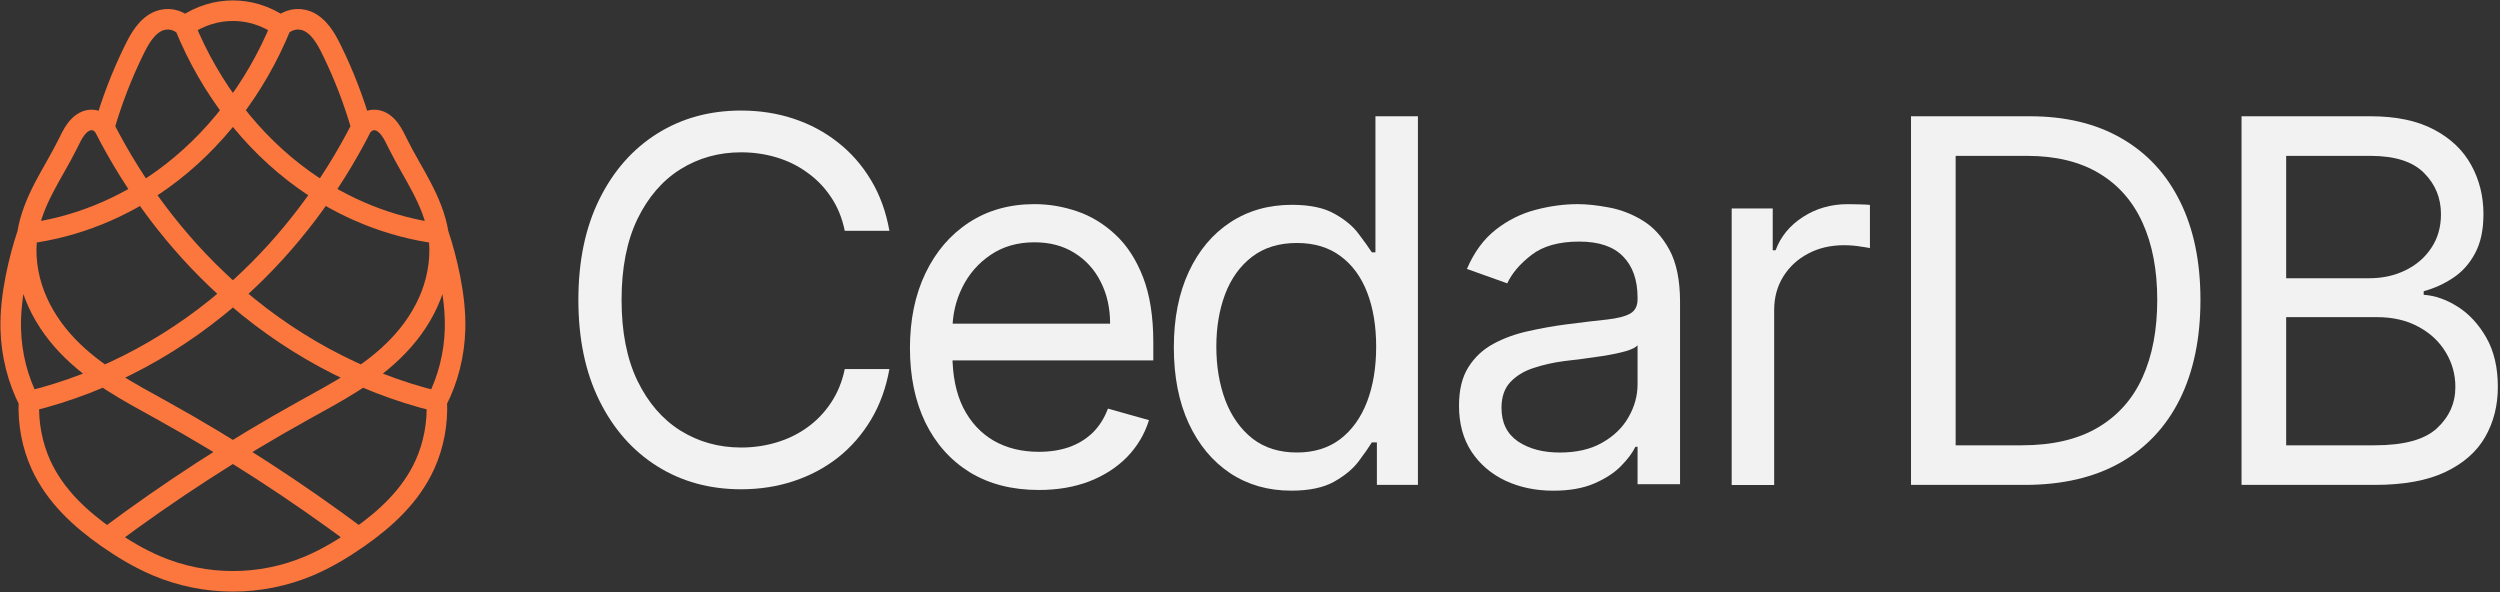 <?xml version="1.0" encoding="UTF-8" standalone="no"?>
<svg
   width="701"
   height="166"
   viewBox="0 0 701 166"
   fill="none"
   version="1.1"
   id="svg18"
   sodipodi:docname="CedarDB_Logo.svg"
   inkscape:version="1.2.2 (b0a8486541, 2022-12-01)"
   xmlns:inkscape="http://www.inkscape.org/namespaces/inkscape"
   xmlns:sodipodi="http://sodipodi.sourceforge.net/DTD/sodipodi-0.dtd"
   xmlns="http://www.w3.org/2000/svg"
   xmlns:svg="http://www.w3.org/2000/svg">
  <rect x="0" y="0" width="701" height="166" fill="#333333" stroke="none"/>
  <defs
     id="defs22" />
  <sodipodi:namedview
     id="namedview20"
     pagecolor="#ffffff"
     bordercolor="#666666"
     borderopacity="1.0"
     inkscape:showpageshadow="2"
     inkscape:pageopacity="0.0"
     inkscape:pagecheckerboard="0"
     inkscape:deskcolor="#d1d1d1"
     showgrid="false"
     inkscape:zoom="1.4216867"
     inkscape:cx="350.28814"
     inkscape:cy="83.351695"
     inkscape:window-width="1440"
     inkscape:window-height="832"
     inkscape:window-x="0"
     inkscape:window-y="0"
     inkscape:window-maximized="1"
     inkscape:current-layer="svg18" />
  <path
     d="M8.122 112.546C29.787 107.268 50.324 96.168 67.557 80.422C81.126 68.024 92.648 52.775 101.358 35.688M8.122 112.546C4.98 106.426 3.209 99.416 3.018 92.345C2.886 87.469 3.492 82.598 4.435 77.838C5.268 73.632 6.364 69.492 7.713 65.461M8.122 112.546C7.83 118.663 9.002 124.862 11.482 130.309C15.483 139.099 22.6 145.551 30.036 150.757M101.358 35.688C101.809 34.985 102.425 34.418 103.126 34.063C103.828 33.707 104.612 33.563 105.377 33.65C106.135 33.737 106.867 34.046 107.518 34.495C108.168 34.945 108.74 35.531 109.238 36.183C110.235 37.486 110.939 39.036 111.685 40.538C113.715 44.627 116.115 48.467 118.222 52.506C120.328 56.546 122.157 60.848 122.899 65.461M101.358 35.688C99.212 28.234 96.433 21.013 93.073 14.155C92.23 12.435 91.343 10.726 90.204 9.24C89.064 7.754 87.65 6.489 86.003 5.855C84.797 5.392 83.487 5.279 82.233 5.531C80.979 5.783 79.784 6.4 78.794 7.305M30.036 150.757C47.658 137.582 66.029 125.686 84.998 115.165C94.373 109.965 104.064 104.973 111.718 96.945C115.545 92.931 118.815 88.167 120.897 82.757C122.979 77.346 123.833 71.265 122.899 65.461M30.036 150.757C34.446 153.844 39.055 156.6 43.912 158.66C57.556 164.446 73.056 164.447 86.701 158.66C91.558 156.599 96.166 153.843 100.577 150.757M122.899 65.461C124.248 69.493 125.344 73.632 126.177 77.838C127.12 82.598 127.728 87.469 127.595 92.345C127.402 99.419 125.623 106.43 122.47 112.546M122.899 65.461C109.466 63.716 96.399 58.476 84.998 50.263C70.619 39.906 58.955 24.803 51.819 7.305M78.794 7.305C76.675 5.833 74.367 4.71 71.964 3.984C67.627 2.672 62.986 2.672 58.649 3.984C56.246 4.71 53.938 5.833 51.819 7.305M78.794 7.305C71.658 24.803 59.993 39.906 45.615 50.263C34.214 58.476 21.146 63.716 7.713 65.461M51.819 7.305C50.829 6.4 49.634 5.783 48.38 5.531C47.126 5.279 45.816 5.392 44.61 5.855C42.963 6.489 41.548 7.754 40.409 9.24C39.27 10.726 38.383 12.435 37.54 14.155C34.177 21.015 31.392 28.235 29.234 35.688M29.234 35.688C28.785 34.988 28.172 34.423 27.474 34.068C26.777 33.712 25.996 33.567 25.234 33.65C24.474 33.733 23.74 34.041 23.087 34.49C22.435 34.938 21.861 35.525 21.361 36.177C20.361 37.481 19.655 39.033 18.907 40.538C16.877 44.625 14.479 48.465 12.377 52.505C10.275 56.546 8.452 60.849 7.713 65.461M29.234 35.688C37.953 52.775 49.481 68.023 63.056 80.422C80.286 96.16 100.814 107.259 122.47 112.546M7.713 65.461C6.784 71.265 7.641 77.345 9.724 82.754C11.807 88.163 15.077 92.925 18.903 96.939C26.555 104.967 36.242 109.963 45.615 115.165C64.581 125.692 82.951 137.588 100.577 150.757M100.577 150.757C108.014 145.551 115.135 139.102 119.131 130.309C121.607 124.861 122.772 118.661 122.47 112.546"
     stroke="#FB773E"
     stroke-width="5.76"
     id="path2" />
  <path
     d="M628.525 135.966V32.6H664.663C671.864 32.6 677.803 33.845 682.48 36.335C687.157 38.791 690.639 42.106 692.927 46.278C695.215 50.417 696.359 55.01 696.359 60.057C696.359 64.498 695.569 68.166 693.987 71.059C692.439 73.953 690.387 76.241 687.83 77.924C685.306 79.606 682.564 80.851 679.603 81.659V82.668C682.766 82.87 685.945 83.98 689.142 85.999C692.338 88.018 695.013 90.912 697.167 94.68C699.32 98.449 700.397 103.058 700.397 108.509C700.397 113.691 699.219 118.351 696.864 122.49C694.509 126.629 690.791 129.909 685.71 132.332C680.629 134.755 674.017 135.966 665.874 135.966H628.525ZM641.042 124.862H665.874C674.051 124.862 679.855 123.281 683.287 120.118C686.753 116.921 688.486 113.052 688.486 108.509C688.486 105.01 687.594 101.78 685.811 98.819C684.027 95.824 681.487 93.435 678.189 91.652C674.892 89.835 670.989 88.926 666.48 88.926H641.042V124.862ZM641.042 78.025H664.259C668.028 78.025 671.426 77.284 674.455 75.804C677.517 74.323 679.939 72.237 681.722 69.545C683.539 66.853 684.448 63.691 684.448 60.057C684.448 55.514 682.867 51.661 679.704 48.499C676.541 45.302 671.527 43.704 664.663 43.704H641.042V78.025Z"
     fill="#0D222D"
     id="path4"
     style="fill:#f2f2f2" />
  <path
     d="M567.745 135.966H535.847V32.6H569.158C579.185 32.6 587.765 34.669 594.898 38.808C602.032 42.913 607.5 48.818 611.302 56.524C615.104 64.195 617.005 73.381 617.005 84.081C617.005 94.848 615.087 104.118 611.251 111.891C607.415 119.63 601.83 125.586 594.495 129.758C587.159 133.897 578.243 135.966 567.745 135.966ZM548.364 124.862H566.937C575.484 124.862 582.567 123.213 588.186 119.916C593.805 116.618 597.994 111.925 600.753 105.834C603.512 99.744 604.892 92.493 604.892 84.081C604.892 75.737 603.529 68.553 600.804 62.53C598.078 56.473 594.007 51.83 588.59 48.6C583.172 45.336 576.426 43.704 568.35 43.704H548.364V124.862Z"
     fill="#0D222D"
     id="path6"
     style="fill:#f2f2f2" />
  <path
     d="M485.564 135.985V58.461H497.072V70.17H497.88C499.293 66.334 501.85 63.222 505.551 60.833C509.252 58.444 513.425 57.249 518.068 57.249C518.943 57.249 520.037 57.266 521.349 57.3C522.661 57.334 523.654 57.384 524.327 57.451V69.565C523.923 69.464 522.998 69.312 521.551 69.11C520.138 68.875 518.64 68.757 517.059 68.757C513.29 68.757 509.925 69.548 506.964 71.129C504.037 72.677 501.715 74.83 499.999 77.59C498.317 80.315 497.476 83.427 497.476 86.927V135.985H485.564Z"
     fill="#0D222D"
     id="path8"
     style="fill:#f2f2f2" />
  <path
     d="M435.554 137.591C430.641 137.591 426.183 136.666 422.179 134.815C418.174 132.931 414.995 130.222 412.639 126.689C410.284 123.122 409.106 118.816 409.106 113.768C409.106 109.327 409.981 105.727 411.731 102.967C413.481 100.175 415.819 97.988 418.747 96.406C421.674 94.825 424.904 93.647 428.437 92.873C432.004 92.066 435.587 91.426 439.187 90.955C443.898 90.35 447.717 89.895 450.645 89.593C453.606 89.256 455.759 88.701 457.105 87.927C458.484 87.153 459.174 85.807 459.174 83.889V83.486C459.174 78.506 457.812 74.636 455.086 71.877C452.394 69.118 448.306 67.738 442.821 67.738C437.135 67.738 432.677 68.983 429.446 71.473C426.216 73.963 423.945 76.621 422.633 79.448L411.327 75.41C413.346 70.699 416.038 67.032 419.403 64.407C422.801 61.749 426.502 59.898 430.506 58.855C434.544 57.779 438.515 57.24 442.418 57.24C444.908 57.24 447.768 57.543 450.998 58.149C454.262 58.721 457.408 59.915 460.436 61.732C463.498 63.549 466.038 66.291 468.057 69.959C470.076 73.627 471.086 78.539 471.086 84.697V135.774H459.174V125.276H458.569C457.761 126.958 456.415 128.758 454.531 130.676C452.647 132.594 450.14 134.226 447.011 135.572C443.881 136.918 440.062 137.591 435.554 137.591ZM437.371 126.891C442.081 126.891 446.052 125.966 449.282 124.115C452.546 122.264 455.002 119.875 456.651 116.948C458.333 114.021 459.174 110.942 459.174 107.712V96.81C458.67 97.416 457.559 97.971 455.843 98.475C454.161 98.947 452.209 99.367 449.988 99.737C447.801 100.074 445.665 100.377 443.579 100.646C441.526 100.881 439.86 101.083 438.582 101.251C435.486 101.655 432.593 102.311 429.901 103.22C427.243 104.095 425.089 105.424 423.44 107.207C421.825 108.957 421.018 111.346 421.018 114.374C421.018 118.513 422.549 121.642 425.611 123.762C428.706 125.848 432.626 126.891 437.371 126.891Z"
     fill="#0D222D"
     id="path10"
     style="fill:#f2f2f2" />
  <path
     d="M362.054 137.581C355.594 137.581 349.89 135.949 344.944 132.685C339.998 129.388 336.128 124.744 333.336 118.755C330.543 112.732 329.146 105.616 329.146 97.406C329.146 89.263 330.543 82.197 333.336 76.208C336.128 70.218 340.015 65.592 344.995 62.328C349.974 59.064 355.728 57.432 362.256 57.432C367.303 57.432 371.29 58.273 374.218 59.956C377.179 61.604 379.433 63.489 380.981 65.609C382.562 67.695 383.79 69.411 384.665 70.757H385.675V32.6H397.586V135.966H386.078V124.055H384.665C383.79 125.468 382.545 127.251 380.93 129.405C379.315 131.524 377.01 133.426 374.016 135.108C371.021 136.757 367.034 137.581 362.054 137.581ZM363.669 126.881C368.447 126.881 372.485 125.636 375.782 123.146C379.08 120.623 381.586 117.14 383.303 112.699C385.019 108.223 385.877 103.058 385.877 97.204C385.877 91.416 385.035 86.352 383.353 82.012C381.671 77.638 379.181 74.239 375.883 71.817C372.586 69.36 368.514 68.132 363.669 68.132C358.622 68.132 354.416 69.427 351.051 72.018C347.72 74.576 345.213 78.058 343.531 82.466C341.882 86.84 341.058 91.753 341.058 97.204C341.058 102.722 341.899 107.735 343.581 112.244C345.297 116.719 347.821 120.286 351.152 122.944C354.517 125.569 358.689 126.881 363.669 126.881Z"
     fill="#0D222D"
     id="path12"
     style="fill:#f2f2f2" />
  <path
     d="M291.287 137.389C283.817 137.389 277.374 135.74 271.956 132.443C266.573 129.112 262.417 124.468 259.49 118.513C256.596 112.523 255.149 105.558 255.149 97.618C255.149 89.677 256.596 82.678 259.49 76.621C262.417 70.531 266.489 65.787 271.704 62.388C276.953 58.956 283.077 57.24 290.076 57.24C294.113 57.24 298.101 57.913 302.038 59.259C305.974 60.605 309.558 62.792 312.788 65.82C316.018 68.815 318.592 72.785 320.51 77.732C322.428 82.678 323.387 88.768 323.387 96.002V101.05H263.629V90.753H311.274C311.274 86.379 310.399 82.476 308.649 79.044C306.933 75.612 304.477 72.903 301.28 70.918C298.118 68.933 294.383 67.94 290.076 67.94C285.331 67.94 281.226 69.118 277.761 71.473C274.329 73.795 271.687 76.823 269.837 80.558C267.986 84.293 267.061 88.297 267.061 92.57V99.434C267.061 105.289 268.07 110.252 270.089 114.324C272.142 118.361 274.985 121.44 278.619 123.56C282.253 125.646 286.475 126.689 291.287 126.689C294.416 126.689 297.243 126.252 299.766 125.377C302.324 124.468 304.527 123.122 306.378 121.339C308.229 119.522 309.659 117.268 310.668 114.576L322.176 117.806C320.964 121.709 318.929 125.141 316.069 128.102C313.209 131.03 309.676 133.318 305.47 134.966C301.264 136.582 296.536 137.389 291.287 137.389Z"
     fill="#0D222D"
     id="path14"
     style="fill:#f2f2f2" />
  <path
     d="M249.39 64.715H236.873C236.133 61.115 234.837 57.952 232.986 55.226C231.169 52.501 228.949 50.213 226.324 48.362C223.733 46.478 220.856 45.065 217.694 44.123C214.531 43.181 211.233 42.709 207.801 42.709C201.543 42.709 195.873 44.291 190.792 47.454C185.745 50.617 181.724 55.277 178.729 61.434C175.768 67.592 174.288 75.146 174.288 84.096C174.288 93.046 175.768 100.6 178.729 106.758C181.724 112.915 185.745 117.576 190.792 120.738C195.873 123.901 201.543 125.483 207.801 125.483C211.233 125.483 214.531 125.012 217.694 124.07C220.856 123.127 223.733 121.731 226.324 119.88C228.949 117.996 231.169 115.691 232.986 112.966C234.837 110.207 236.133 107.044 236.873 103.477H249.39C248.448 108.76 246.732 113.487 244.242 117.66C241.752 121.832 238.656 125.382 234.955 128.309C231.254 131.203 227.098 133.407 222.488 134.921C217.912 136.435 213.017 137.192 207.801 137.192C198.985 137.192 191.146 135.039 184.281 130.732C177.417 126.425 172.017 120.301 168.08 112.36C164.143 104.419 162.175 94.998 162.175 84.096C162.175 73.194 164.143 63.773 168.08 55.832C172.017 47.891 177.417 41.767 184.281 37.46C191.146 33.154 198.985 31 207.801 31C213.017 31 217.912 31.757 222.488 33.271C227.098 34.785 231.254 37.006 234.955 39.934C238.656 42.827 241.752 46.36 244.242 50.532C246.732 54.671 248.448 59.399 249.39 64.715Z"
     fill="#0D222D"
     id="path16"
     style="fill:#f2f2f2" />
</svg>
